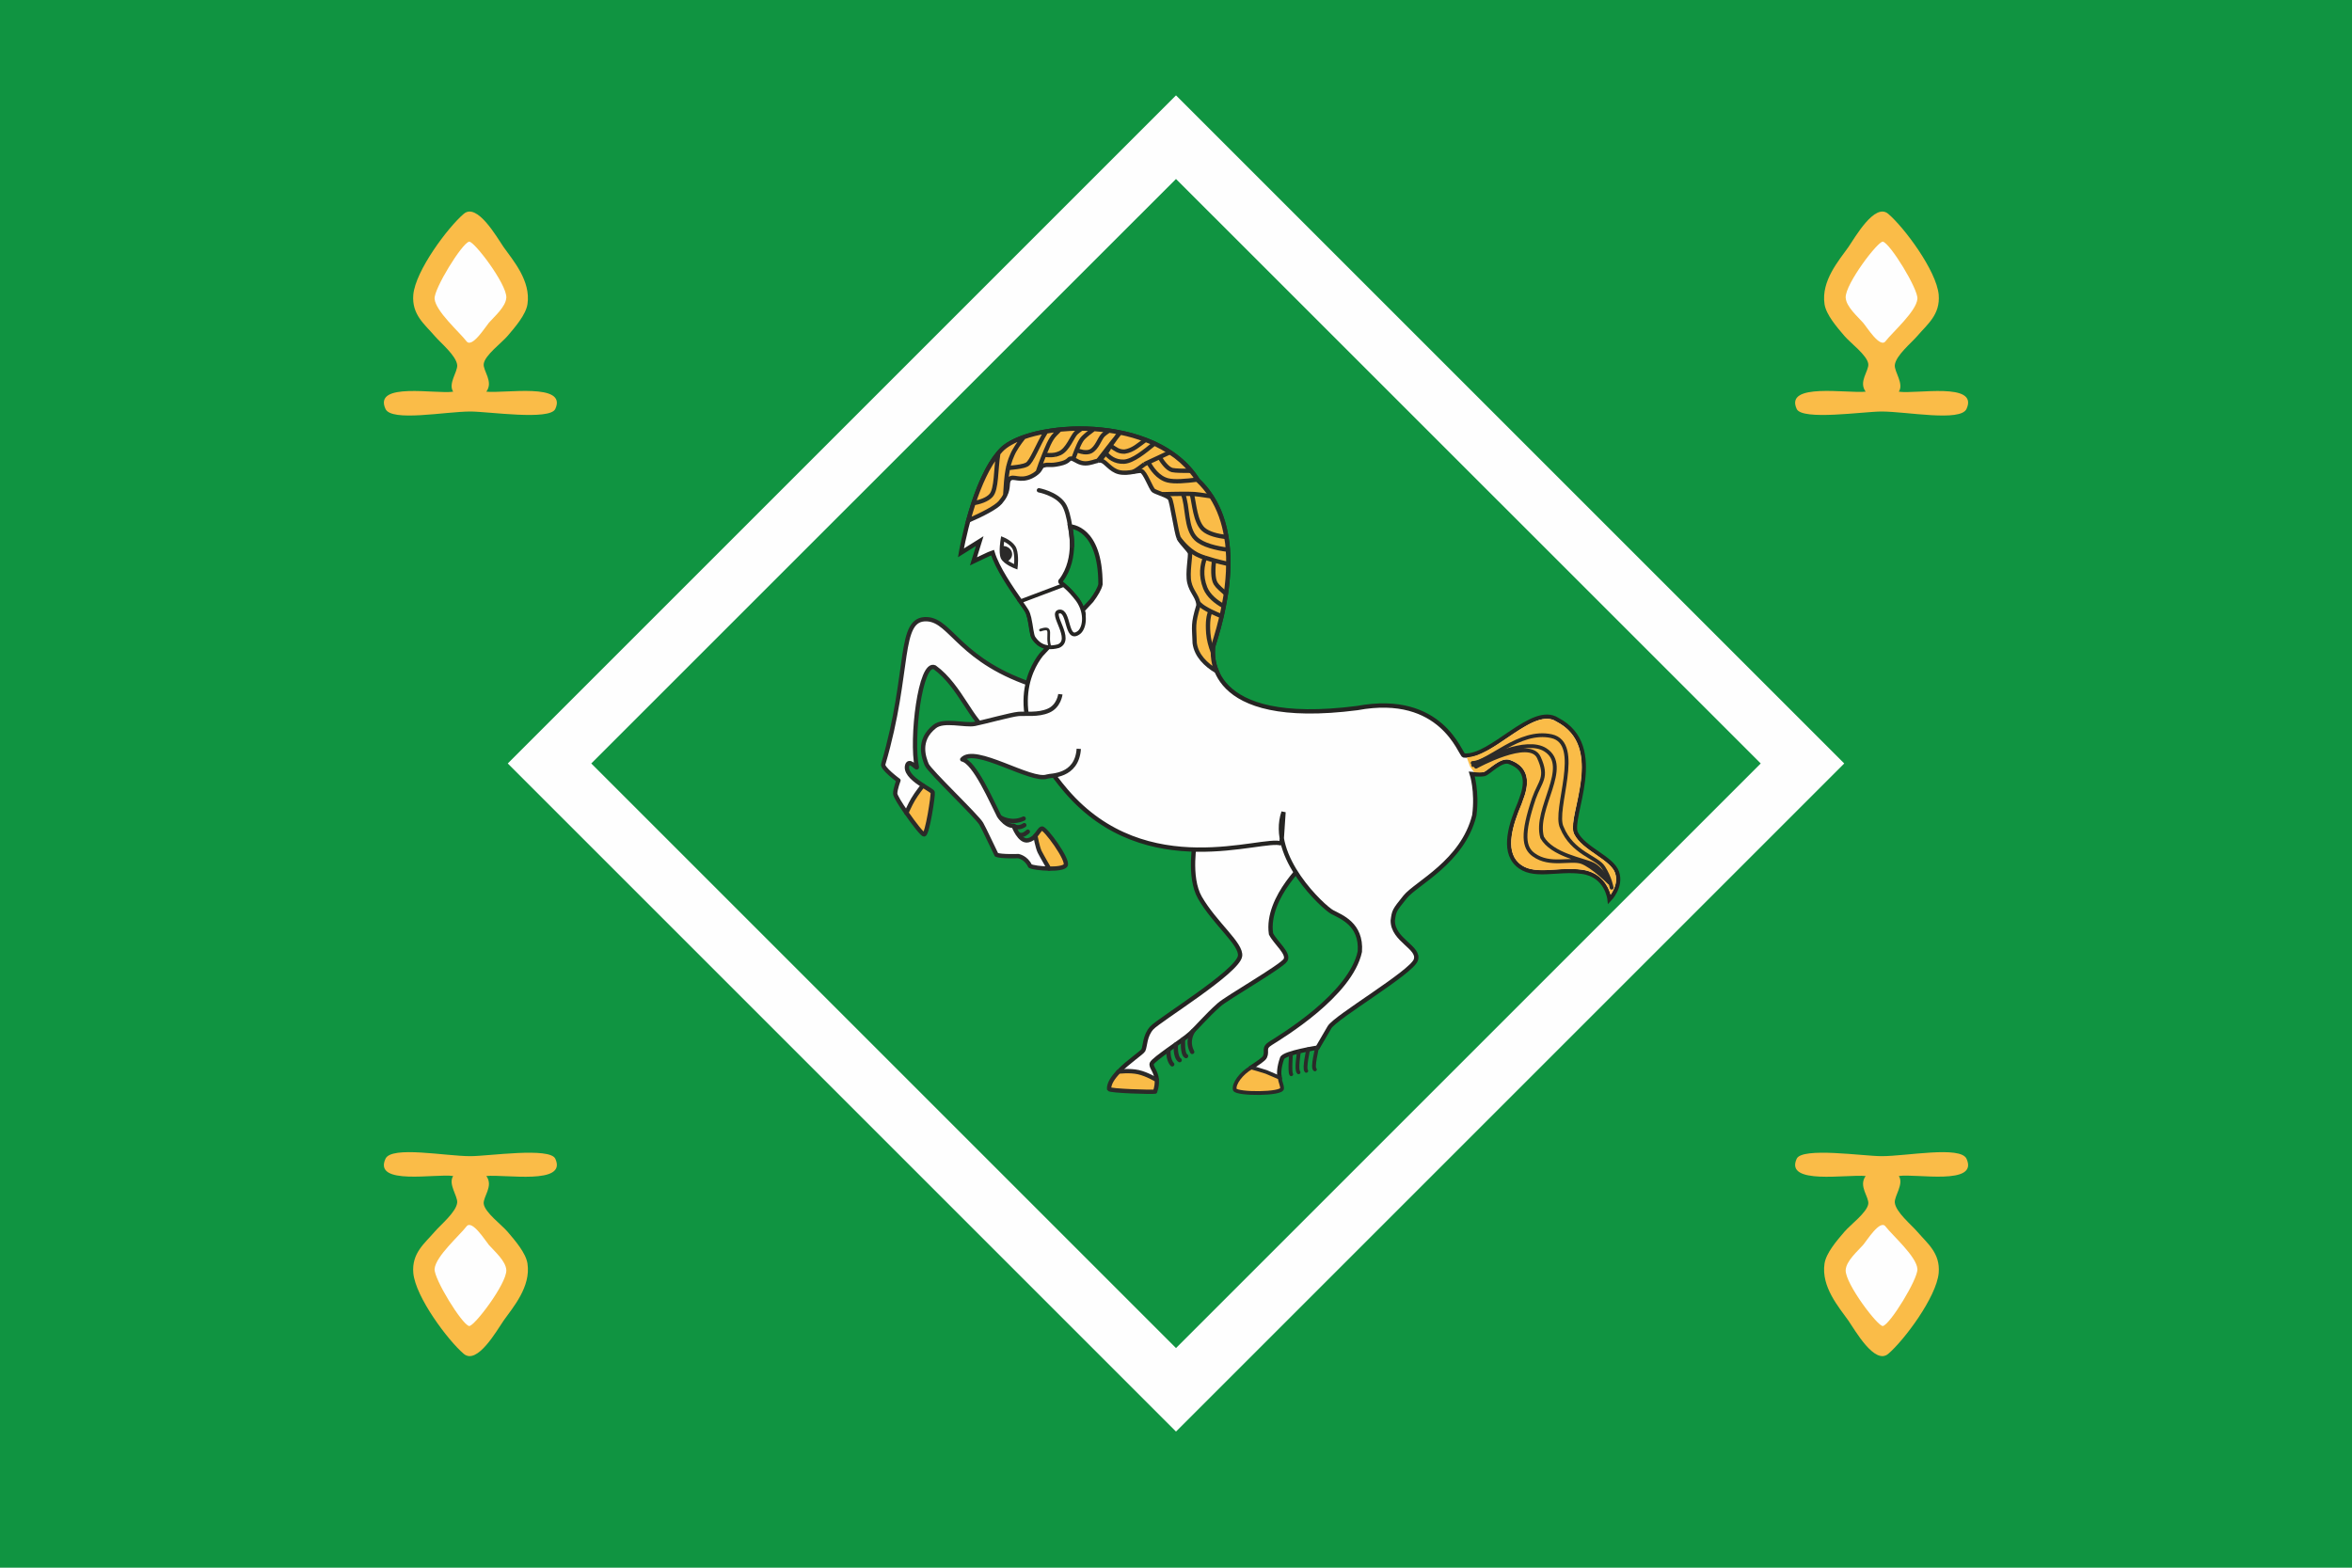 <?xml version="1.0" encoding="UTF-8"?>
<!DOCTYPE svg PUBLIC "-//W3C//DTD SVG 1.1//EN" "http://www.w3.org/Graphics/SVG/1.1/DTD/svg11.dtd">
<!-- Creator: CorelDRAW X7 -->
<svg xmlns="http://www.w3.org/2000/svg" xml:space="preserve" width="1500" height="1000" version="1.1" style="shape-rendering:geometricPrecision; text-rendering:geometricPrecision; image-rendering:optimizeQuality; fill-rule:evenodd; clip-rule:evenodd" viewBox="0 0 18000 12000" xmlns:xlink="http://www.w3.org/1999/xlink">
 <defs>
  <style type="text/css">
   <![CDATA[
    .str9 {stroke:#2B2A29;stroke-width:29}
    .str7 {stroke:#2B2A29;stroke-width:33}
    .str1 {stroke:#252422;stroke-width:33}
    .str3 {stroke:#2B2A29;stroke-width:29;stroke-linejoin:round}
    .str0 {stroke:#2B2A29;stroke-width:33;stroke-linejoin:round}
    .str6 {stroke:#2B2A29;stroke-width:29;stroke-linecap:round}
    .str10 {stroke:#2B2A29;stroke-width:20.4;stroke-linecap:round}
    .str8 {stroke:#2B2A29;stroke-width:33;stroke-linecap:round}
    .str4 {stroke:#2B2A29;stroke-width:29;stroke-linecap:round;stroke-linejoin:round}
    .str2 {stroke:#2B2A29;stroke-width:33;stroke-linecap:round;stroke-linejoin:round}
    .str5 {stroke:#252422;stroke-width:29;stroke-linecap:square}
    .fil3 {fill:none}
    .fil2 {fill:#FEFEFE}
    .fil5 {fill:#2B2A29}
    .fil4 {fill:#FABC48}
    .fil1 {fill:#FEFEFE;fill-rule:nonzero}
    .fil0 {fill:#109441;fill-rule:nonzero}
   ]]>
  </style>
 </defs>
  <polygon class="fil0" points="0,0 18000,0 18000,12000 0,12000 "/>
  <path class="fil1" d="M9000 730l-5114 5114 5114 5114 5114 -5114 -5114 -5114zm-4475 5114l4475 -4474 4475 4474 -4475 4475 -4475 -4475z"/>
  <path class="fil2" d="M7063 6013c-58,-38 -128,-90 -122,-145 10,-70 76,20 76,5 -46,-211 25,-816 136,-765 201,146 287,433 423,493 136,61 544,182 544,182 0,0 -71,-494 -181,-529 -595,-187 -656,-502 -842,-514 -231,-15 -126,393 -337,1108 -15,30 116,126 116,126 0,0 -25,65 -25,101 0,16 39,81 86,147l121 -43 5 -166z"/>
  <path class="fil3 str0" d="M7063 6013c-58,-38 -128,-90 -122,-145 10,-70 76,20 76,5 -46,-211 25,-816 136,-765 201,146 287,433 423,493 136,61 544,182 544,182 0,0 -71,-494 -181,-529 -595,-187 -656,-502 -842,-514 -231,-15 -126,393 -337,1108 -15,30 116,126 116,126 0,0 -25,65 -25,101 0,16 39,81 86,147l121 -43 5 -166z"/>
  <path class="fil4" d="M7063 6013c39,25 73,44 75,52 5,20 -41,322 -66,322 -14,0 -79,-84 -135,-165 0,0 24,-57 51,-103 26,-45 75,-106 75,-106z"/>
  <path class="fil3 str0" d="M7063 6013c39,25 73,44 75,52 5,20 -41,322 -66,322 -14,0 -79,-84 -135,-165 0,0 24,-57 51,-103 26,-45 75,-106 75,-106z"/>
  <path class="fil1 str1" d="M8853 8267c-5,-70 -49,-101 -38,-127 15,-35 237,-176 292,-227 61,-55 121,-131 222,-221 55,-51 478,-293 509,-343 30,-50 -76,-131 -111,-201 -41,-283 287,-570 287,-570l-91 -453 -776 307c0,0 -55,280 36,439 116,201 322,357 307,448 -20,121 -620,488 -675,549 -55,60 -50,141 -65,171 -10,19 -115,87 -189,164l101 94 191 -30z"/>
  <path class="fil4" d="M8853 8267c2,24 -1,54 -13,89 -20,5 -347,-5 -352,-20 -2,-42 30,-89 73,-133 0,0 84,-11 151,4 67,15 141,60 141,60z"/>
  <path class="fil3 str0" d="M8853 8267c2,24 -1,54 -13,89 -20,5 -347,-5 -352,-20 -2,-42 30,-89 73,-133 0,0 84,-11 151,4 67,15 141,60 141,60z"/>
  <path class="fil3 str2" d="M9132 7891c0,0 -55,73 -8,161m-70 -96c0,0 -8,112 23,128m-78 -88c0,0 -8,94 29,119m-85 -76c0,0 -7,70 28,108"/>
  <path class="fil2 str1" d="M9807 6457c-141,-55 -1032,313 -1647,-402 -485,-565 -279,-932 -192,-1043l386 -415c35,-47 61,-91 68,-124 1,-440 -232,-443 -232,-443 0,0 61,241 -70,413 -12,8 -3,16 20,35l32 29c15,14 33,33 53,57l23 29c74,106 51,225 3,253 -94,62 -66,-176 -144,-165 -77,11 112,215 -7,265 -121,33 -169,-35 -189,-63 -15,-20 -19,-93 -33,-153l-9 -31c-3,-9 -7,-17 -11,-24 -5,-9 -14,-22 -26,-39l-23 -33c-67,-96 -177,-254 -213,-374 -11,3 -146,68 -146,68l48 -155 -144 90c0,0 95,-563 306,-785 212,-223 1187,-288 1508,230 443,418 118,1237 115,1279 -2,43 -70,615 1104,464 649,-121 788,356 816,363 209,21 526,-398 715,-274 393,204 83,748 143,869 61,121 276,189 314,299 38,109 -57,207 -57,207 0,0 -19,-185 -211,-211 -193,-27 -378,53 -495,-57 -117,-109 -45,-317 19,-468 22,-65 109,-246 -76,-314 -64,-30 -162,83 -196,91 -34,7 -95,0 -95,0 0,0 43,131 19,316 -89,356 -443,519 -529,624 -85,106 -85,106 -95,182 0,151 211,206 176,302 -35,96 -614,436 -660,514 -50,85 -91,156 -91,156 0,0 -256,40 -272,81 -24,69 -25,115 -19,149l-167 35 -50 -113c50,-34 97,-63 105,-82 21,-45 -18,-66 46,-105 80,-51 609,-368 680,-700 15,-212 -146,-267 -212,-303 -65,-35 -488,-423 -372,-765l-16 241z"/>
  <path class="fil4" d="M9793 8249c6,36 19,59 19,82 0,46 -342,46 -362,10 -11,-45 50,-127 126,-170 0,0 96,27 114,34 18,7 103,44 103,44z"/>
  <path class="fil3 str3" d="M9793 8249c6,36 19,59 19,82 0,46 -342,46 -362,10 -11,-45 50,-127 126,-170 0,0 96,27 114,34 18,7 103,44 103,44z"/>
  <path class="fil3 str4" d="M10080 8019c0,0 -39,155 -17,167m-51 -155c0,0 -34,151 -15,166m-56 -147c0,0 -24,141 -3,158m-58 -140c0,0 -11,140 2,155"/>
  <path class="fil2" d="M8256 5732c-15,217 -217,202 -242,212 -121,45 -554,-242 -650,-131 96,20 227,327 282,433 61,86 111,75 111,75 0,0 46,126 111,111 25,-5 42,-19 56,-34l93 88 12 163c-62,-1 -128,-10 -146,-20 -30,-66 -90,-76 -90,-76 0,0 -131,5 -167,-10 -40,-80 -85,-181 -116,-237 -30,-55 -397,-403 -418,-453 -20,-50 -74,-186 61,-292 70,-56 232,-5 307,-20 76,-15 277,-71 333,-76 55,-5 151,10 231,-25 81,-35 91,-126 91,-126l141 418z"/>
  <path class="fil3 str0" d="M8256 5732c-15,217 -217,202 -242,212 -121,45 -554,-242 -650,-131 96,20 227,327 282,433 61,86 111,75 111,75 0,0 46,126 111,111 25,-5 42,-19 56,-34l93 88 12 163c-62,-1 -128,-10 -146,-20 -30,-66 -90,-76 -90,-76 0,0 -131,5 -167,-10 -40,-80 -85,-181 -116,-237 -30,-55 -397,-403 -418,-453 -20,-50 -74,-186 61,-292 70,-56 232,-5 307,-20 76,-15 277,-71 333,-76 55,-5 151,10 231,-25 81,-35 91,-126 91,-126"/>
  <path class="fil4" d="M7956 6519c17,34 73,130 73,130 58,1 114,-6 126,-25 25,-41 -156,-287 -181,-282 -16,3 -28,31 -50,56 0,0 16,87 32,121z"/>
  <path class="fil3 str0" d="M7956 6519c17,34 73,130 73,130 58,1 114,-6 126,-25 25,-41 -156,-287 -181,-282 -16,3 -28,31 -50,56 0,0 16,87 32,121z"/>
  <path class="fil3 str2" d="M7659 6259c0,0 82,51 175,7m-74 57c36,24 79,-7 79,-7m-40 72c31,15 67,-22 67,-22"/>
  <polygon class="fil2" points="8049,4589 8019,5163 8367,5244 8740,4911 "/>
  <path class="fil2 str5" d="M7809 4603c23,33 41,58 49,72 4,7 8,15 11,24l9 31c14,60 18,133 33,153 20,28 68,96 189,63 119,-50 -70,-254 7,-265 78,-11 50,227 144,165 48,-28 71,-147 -3,-253l-23 -29c-35,-43 -65,-69 -85,-86l-331 125z"/>
  <path class="fil4" d="M11534 5648c-105,72 -213,144 -306,149 -1,2 -1,3 -1,5 2,7 23,64 24,67 2,3 25,34 31,42 19,2 52,4 73,-1 8,-2 28,-17 45,-30 46,-35 110,-84 162,-60 53,20 90,51 109,93 35,77 0,172 -20,222l-6 18c-67,158 -130,352 -23,452 70,65 167,59 279,52 67,-5 136,-9 208,1 151,21 201,135 217,192 18,-26 43,-70 43,-120 0,-16 -3,-32 -8,-48 -18,-51 -80,-94 -146,-140 -66,-46 -136,-94 -167,-157 -7,-14 -10,-31 -10,-52 0,-43 12,-101 27,-168 19,-89 41,-192 41,-292 0,-139 -43,-271 -195,-350 -98,-65 -240,32 -377,125z"/>
  <path class="fil3 str6" d="M11270 5840c122,0 356,-259 603,-205 248,54 13,565 80,699 80,197 268,227 318,306 51,80 63,155 63,155"/>
  <path class="fil3 str4" d="M11296 5869c0,0 410,-226 481,-71 71,155 9,180 -38,314 -92,273 -79,377 0,432 122,88 281,25 365,54 84,30 213,159 213,159 0,0 -58,-108 -129,-142 -72,-34 -310,-71 -386,-205 -63,-222 226,-541 25,-670 -147,-95 -466,70 -538,109 -9,5 -14,8 -14,8"/>
  <path class="fil4" d="M9311 5138c-37,-89 -28,-167 -28,-182 3,-42 328,-861 -115,-1279 -321,-518 -1296,-453 -1508,-230 -119,125 -201,358 -250,538 107,-47 210,-99 245,-139 83,-96 42,-150 71,-179 29,-29 78,21 166,-20 87,-42 58,-75 103,-96 46,-20 33,17 112,0 79,-16 66,-41 91,-41 25,0 54,37 108,37 54,0 91,-29 124,-20 34,8 67,70 133,87 66,16 141,-13 170,-9 29,4 74,133 95,150 21,16 108,37 125,62 16,25 49,269 70,306 21,38 75,87 83,108 8,21 -21,154 -4,228 16,75 70,112 70,174 -45,149 -33,158 -29,290 13,96 85,165 168,215z"/>
  <path class="fil3 str7" d="M9385 4111c6,32 10,64 12,97m-825 -897c67,13 132,32 195,56m-932 -21c51,-18 109,-33 171,-43m947 159c-37,-25 -77,-47 -118,-67m118 67c61,39 115,87 161,142m50 67c1,2 2,4 4,6 40,38 73,79 102,122m112 746c-5,33 -11,64 -17,95m-344 -521c-20,-47 -52,-278 -68,-302 -9,-13 -34,-24 -60,-34m0 0c-27,-11 -54,-20 -65,-28 -21,-17 -66,-146 -95,-150 -13,-2 -35,3 -61,7m498 1003c1,6 2,12 2,18 -45,149 -33,158 -29,290 13,96 85,165 168,215 -25,-60 -29,-113 -29,-147m-1832 -1139c46,-138 109,-285 190,-382m1530 1145c-9,-52 -53,-89 -68,-156 -17,-74 12,-207 4,-228 -8,-21 -62,-70 -83,-108 0,-1 -1,-2 -2,-4m344 521c-5,26 -10,52 -16,77m-1072 -1436c32,0 63,1 95,3m1013 827c-18,-110 -53,-216 -115,-312m-106 -128c-16,-24 -32,-46 -50,-67m-742 -320c38,3 77,7 115,12m795 1695c0,-17 1,-30 1,-35 1,-13 35,-106 66,-239m-1343 -1414c34,-6 69,-11 105,-15m376 8c28,4 56,9 84,15m264 84c-22,-10 -45,-19 -68,-28m-195 -56c-1,0 -1,0 -1,0m811 1234c10,-72 18,-149 18,-228m-1289 -1029c54,-5 109,-8 166,-7m1120 927c3,36 4,73 3,109m-728 -705c-33,6 -72,11 -109,2 -66,-17 -99,-79 -133,-87 -5,-2 -10,-2 -15,-2m-965 327c-15,46 -28,91 -40,133 107,-47 210,-99 245,-139 18,-21 30,-39 38,-56m710 -263c4,-1 8,-2 12,-2m-12 2c-26,4 -57,20 -97,20 -44,0 -71,-24 -93,-33m-271 100c-11,10 -26,21 -50,33 -88,41 -137,-9 -166,20 -23,23 -3,62 -33,123m-53 -320c7,-8 13,-16 20,-23 37,-40 99,-74 175,-101m378 168c-5,-2 -10,-4 -15,-4 -25,0 -12,25 -91,41 -79,17 -75,-1 -123,13 -18,5 -16,24 -42,50m-492 238c48,-9 105,-26 135,-60 43,-48 35,-199 55,-322m195 -124c-37,46 -72,97 -89,139 -9,20 -17,41 -23,63m-9 35c3,-12 6,-23 9,-35m-9 35c-14,70 -17,147 -21,207m313 -487c-65,103 -110,234 -148,253 -14,7 -32,12 -51,15m-93 12c28,-4 62,-6 93,-12m195 -117c16,-39 32,-74 47,-97 12,-20 35,-43 62,-69m-120 193c3,-9 7,-18 11,-27m-11 27c-19,46 -36,94 -49,133m132 -133c-31,5 -62,3 -83,0m83 0c12,-3 25,-6 37,-12 61,-28 94,-126 123,-155 7,-7 23,-19 43,-33m-38 165c6,-14 11,-27 17,-40m116 -122c-32,23 -62,47 -81,66 -12,12 -24,32 -35,56m-17 40c-9,22 -18,46 -26,68m26 -68c14,5 31,11 48,14m200 -164c-19,13 -36,25 -45,34 -28,29 -46,100 -96,125 -17,8 -38,8 -59,5"/>
  <path class="fil3 str7" d="M8494 3410l15 -20m30 -37l-30 37m4 0c8,-12 17,-25 26,-37m-84 107l30 -39m9 -11l-9 11m13 -9c-2,3 -3,5 -5,8m5 -8c5,-7 9,-15 15,-22m-51 78c-13,18 -30,38 -47,57m-12 2l52 -67m84 -107c10,-15 21,-29 32,-42m1 0l-33 42m-77 115c8,-10 14,-19 19,-27 3,-7 8,-14 12,-21m13 -3c-3,-2 -5,-3 -8,-5m15 -22l-4 0m-3 27c30,19 53,41 100,40 65,-9 111,-54 161,-90m-269 45c-1,-1 -2,-2 -4,-2m-1 10l-8 1m-23 47c24,31 69,69 140,66 69,-4 158,-78 233,-139m-329 22l-13 3m-31 48c-3,-3 -5,-5 -7,-8m333 79l-29 14m115 -54l79 -37m-165 77l86 -40m-115 54c-30,23 -58,45 -87,59m202 -113c25,42 62,90 97,99 29,6 85,6 143,6m-326 -65c26,48 74,119 149,138 52,13 140,5 227,-6m-376 -132c-1,-3 -2,-5 -3,-7m336 249c13,0 23,1 32,2 35,3 76,11 117,16m-217 -19c26,0 49,0 68,1m-68 -1c-51,0 -110,2 -160,3m160 -3c40,96 19,265 100,343 52,50 157,74 244,85m-276 -427c19,76 26,213 88,270 40,36 112,52 176,60m-163 158c-14,-4 -27,-9 -39,-14 -70,-28 -125,-87 -162,-136m201 150c-21,54 -36,136 2,232 25,60 80,105 141,139m-74 -350c35,9 73,19 109,27m-178 -48c21,7 45,14 69,21m0 0c-7,57 -11,139 13,177 14,23 46,49 78,78m-212 70c15,15 32,29 51,40 14,9 28,16 43,24m0 0c28,14 57,26 85,38m-85 -38c-14,28 -24,78 -17,169 4,49 17,98 35,143"/>
  <path class="fil3 str8" d="M7951 3753c0,0 130,24 187,105 26,37 42,107 52,172 13,77 16,148 16,148"/>
  <path class="fil3 str9" d="M7673 4125c0,0 -18,103 0,143 19,40 101,71 101,71 0,0 10,-84 -8,-134 -17,-50 -93,-80 -93,-80z"/>
  <path class="fil5" d="M7746 4242c0,-35 -32,-63 -71,-63 -3,0 -6,1 -9,1 -2,31 -2,67 7,88 6,11 16,22 29,32 26,-10 44,-32 44,-58z"/>
  <path class="fil3 str10" d="M7963 4823c105,-35 39,41 74,132"/>
  <path class="fil4" d="M3722 2998c141,15 621,-71 528,132 -41,91 -511,20 -650,20 -192,0 -604,81 -650,-20 -95,-209 391,-111 518,-132 -40,-62 35,-152 31,-203 -7,-73 -128,-171 -173,-224 -75,-88 -176,-162 -163,-315 17,-185 266,-517 386,-619 103,-88 254,180 305,254 74,104 209,259 183,436 -12,82 -95,177 -152,244 -47,55 -174,148 -183,214 -7,53 77,136 20,213z"/>
  <path class="fil2" d="M3590 1850c36,-8 288,323 285,427 -3,71 -93,147 -133,193 -28,33 -130,198 -172,142 -53,-69 -236,-229 -244,-325 -6,-75 209,-425 264,-437z"/>
  <path class="fil4" d="M14278 2998c-141,15 -621,-71 -528,132 41,91 511,20 650,20 192,0 604,81 650,-20 95,-209 -391,-111 -518,-132 40,-62 -35,-152 -31,-203 7,-73 128,-171 173,-224 75,-88 176,-162 163,-315 -17,-185 -266,-517 -386,-619 -103,-88 -254,180 -305,254 -74,104 -209,259 -183,436 12,82 95,177 152,244 47,55 174,148 183,214 7,53 -77,136 -20,213z"/>
  <path class="fil2" d="M14410 1850c-36,-8 -288,323 -285,427 3,71 93,147 133,193 29,33 130,198 172,142 53,-69 237,-229 244,-325 6,-75 -209,-425 -264,-437z"/>
  <path class="fil4" d="M3722 9002c141,-15 621,71 528,-132 -41,-91 -511,-20 -650,-20 -192,0 -604,-81 -650,20 -95,208 391,111 518,132 -40,62 35,152 31,203 -7,73 -128,171 -173,224 -75,88 -176,162 -163,315 17,185 266,517 386,619 103,88 254,-180 305,-254 74,-104 209,-259 183,-436 -12,-82 -95,-177 -152,-244 -47,-55 -174,-148 -183,-214 -7,-53 77,-136 20,-213z"/>
  <path class="fil2" d="M3590 10150c36,8 288,-323 285,-427 -3,-71 -93,-147 -133,-193 -28,-33 -130,-198 -172,-142 -53,69 -236,229 -244,325 -6,75 209,425 264,437z"/>
  <path class="fil4" d="M14278 9002c-141,-15 -621,71 -528,-132 41,-91 511,-20 650,-20 192,0 604,-81 650,20 95,208 -391,111 -518,132 40,62 -35,152 -31,203 7,73 128,171 173,224 75,88 176,162 163,315 -17,185 -266,517 -386,619 -103,88 -254,-180 -305,-254 -74,-104 -209,-259 -183,-436 12,-82 95,-177 152,-244 47,-55 174,-148 183,-214 7,-53 -77,-136 -20,-213z"/>
  <path class="fil2" d="M14410 10150c-36,8 -288,-323 -285,-427 3,-71 93,-147 133,-193 29,-33 130,-198 172,-142 53,69 237,229 244,325 6,75 -209,425 -264,437z"/>
</svg>